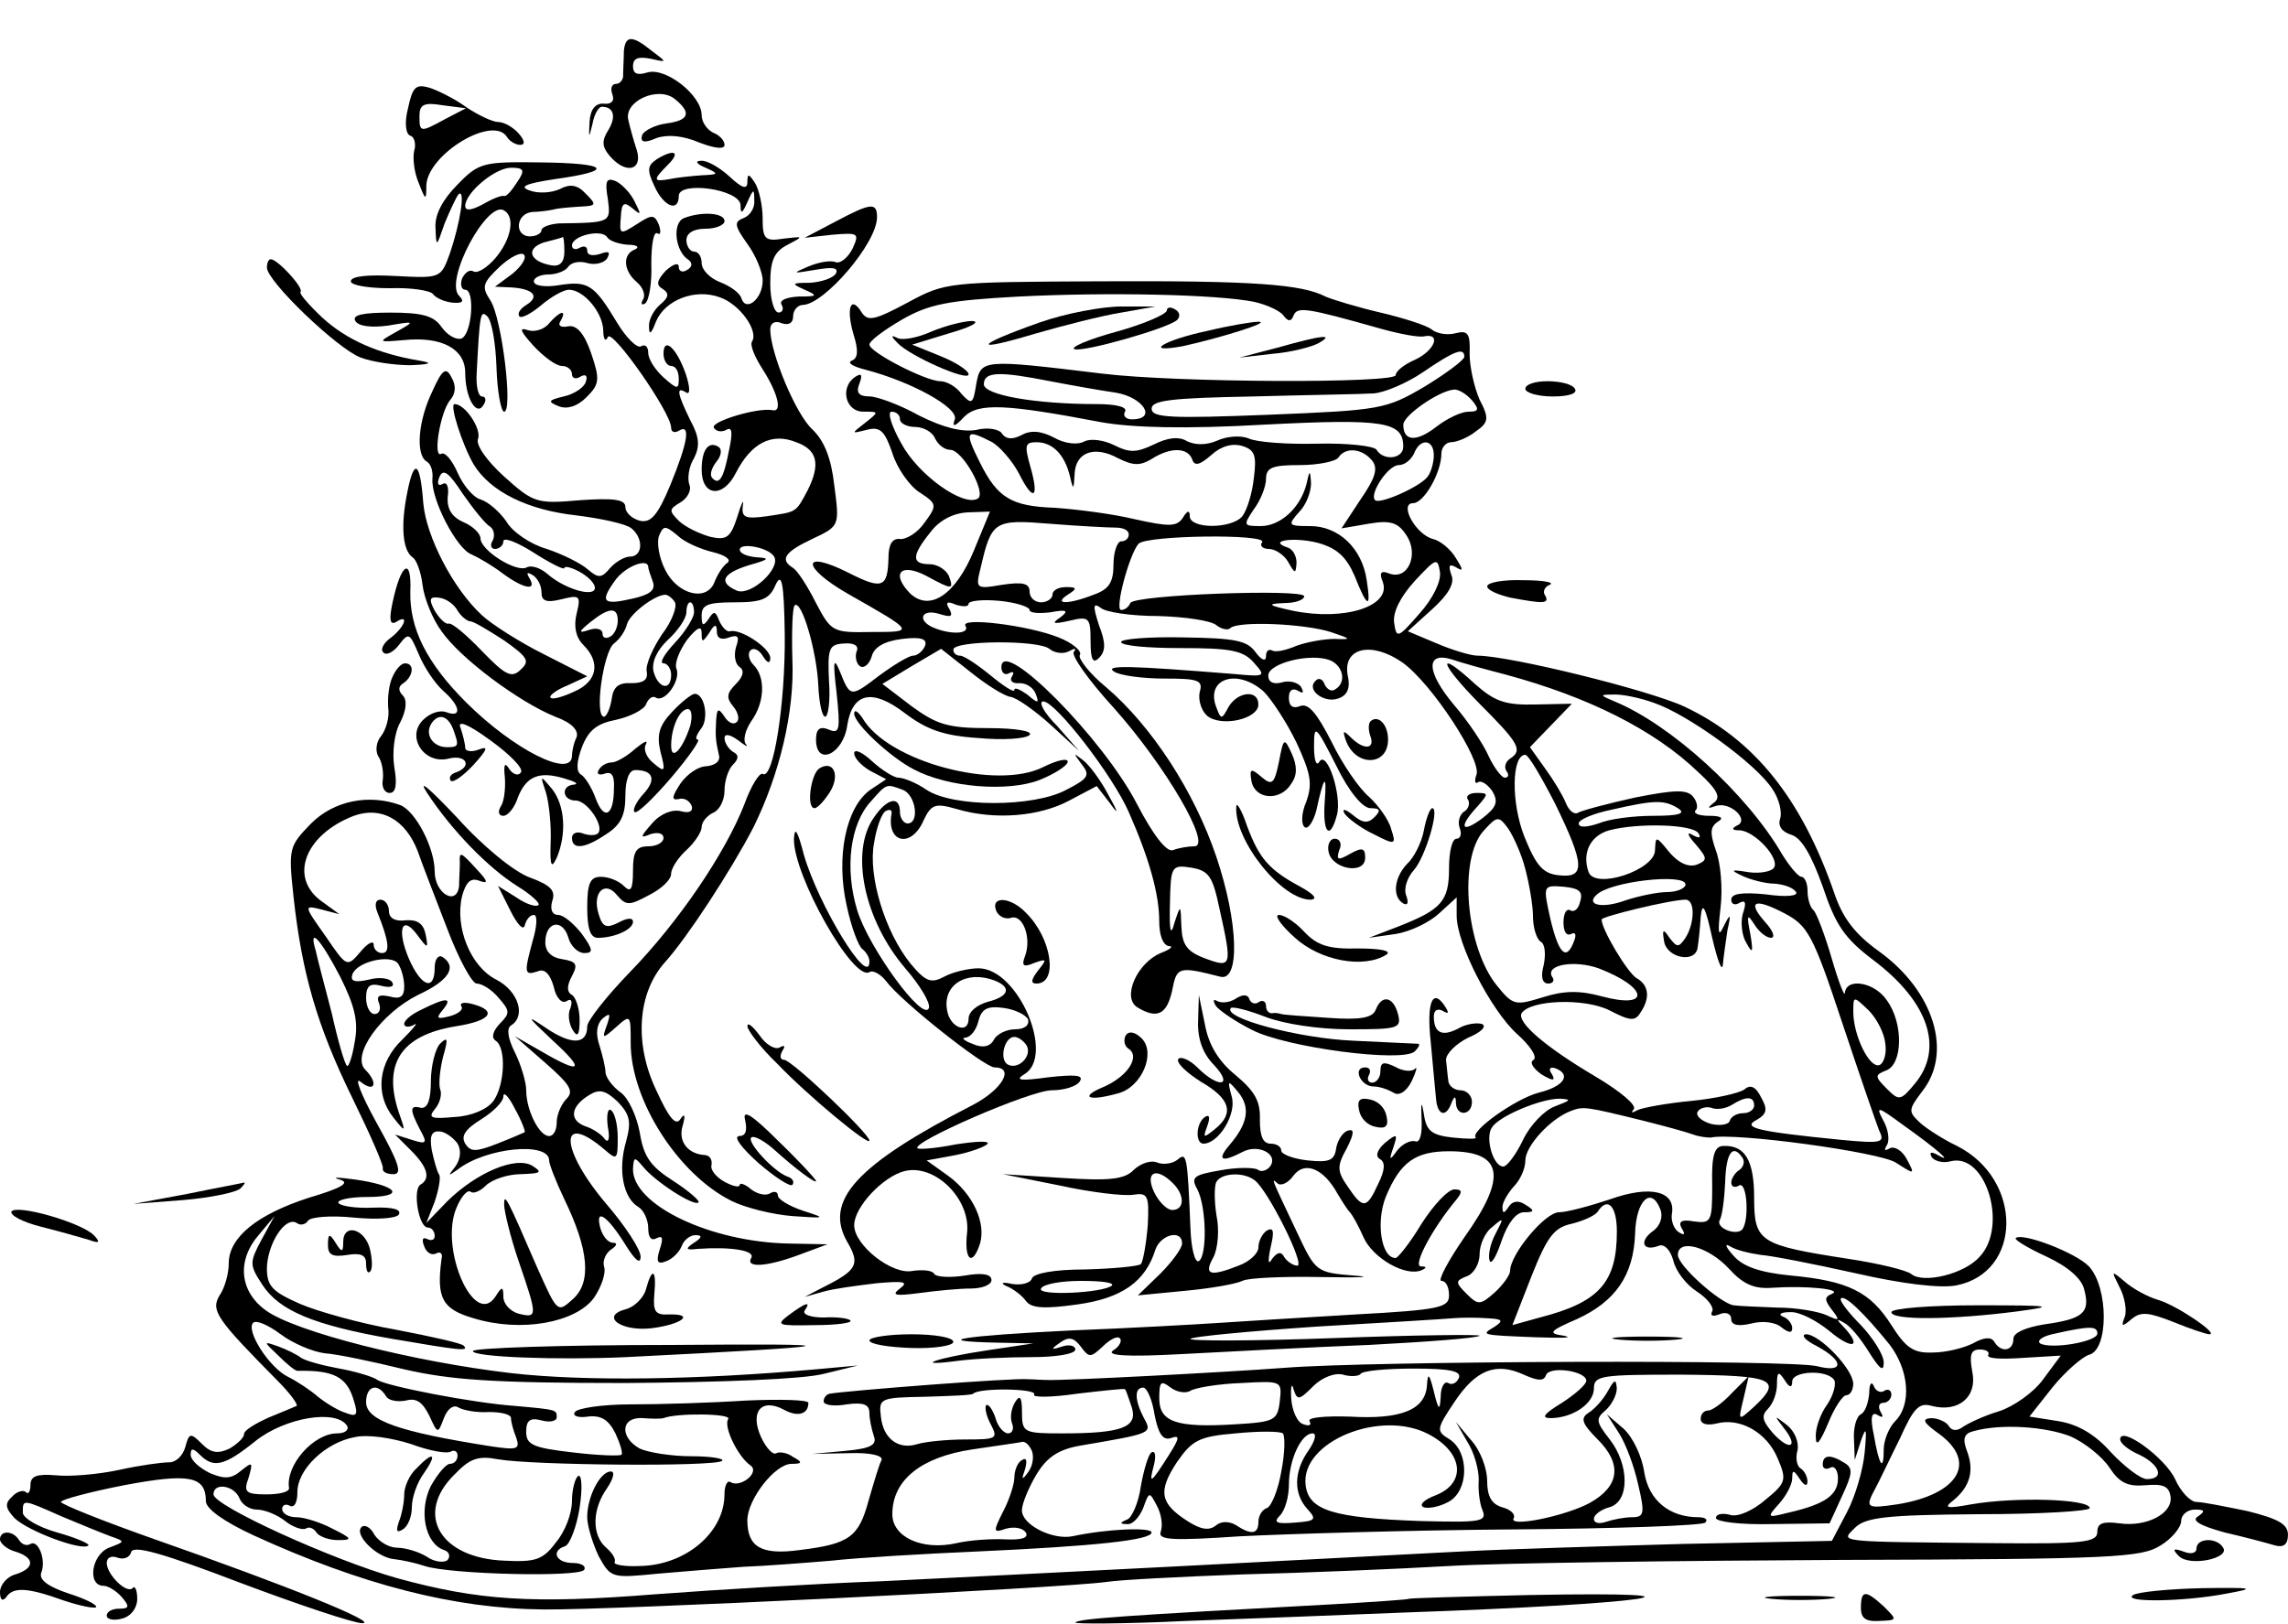  <svg version="1.0" xmlns="http://www.w3.org/2000/svg"  width="300pt" height="213pt" viewBox="0 0 300 213"  preserveAspectRatio="xMidYMid meet">  <g transform="translate(0,213) scale(0.1,-0.1)" fill="currentColor" stroke="none"> <path d="M818 2063 c0 -10 -1 -24 -1 -30 1 -7 -4 -13 -9 -13 -6 0 -8 -6 -5 -14 3 -8 -1 -13 -11 -12 -11 1 -18 -7 -19 -24 -1 -22 -1 -22 4 -2 2 12 8 22 12 22 16 0 19 -13 9 -30 -9 -14 -9 -22 1 -34 21 -25 44 -20 36 7 -4 12 -9 30 -11 39 -7 25 39 46 61 28 22 -18 19 -28 -12 -32 -14 -2 -28 -9 -31 -15 -3 -10 3 -11 19 -4 15 5 35 3 56 -6 21 -8 33 -9 33 -3 0 6 -7 13 -15 16 -8 4 -15 14 -15 23 0 26 -47 63 -71 56 -13 -4 -19 -2 -19 8 0 11 7 13 23 10 22 -5 22 -5 2 10 -26 21 -35 21 -37 0z"/> <path d="M535 1988 c-5 -19 -3 -34 3 -36 5 -1 8 -11 5 -20 -2 -10 0 -28 6 -42 9 -23 10 -24 10 -3 2 41 88 93 106 63 3 -5 11 -10 17 -10 7 0 6 6 -2 15 -7 8 -19 15 -27 15 -7 0 -26 9 -41 19 -15 11 -37 22 -49 26 -18 5 -22 1 -28 -27z m49 -14 c-33 -18 -34 -18 -34 4 0 15 6 18 30 14 l31 -4 -27 -14z"/> <path d="M861 1921 c-12 -8 -13 -14 -3 -35 12 -27 32 -35 32 -13 0 20 80 9 81 -12 0 -12 2 -12 9 4 8 18 9 18 9 2 1 -10 -6 -20 -14 -23 -13 -5 -12 -10 5 -34 11 -15 20 -37 20 -48 0 -24 -22 -42 -28 -23 -2 7 -15 16 -28 21 -13 5 -24 16 -24 25 0 8 -4 15 -10 15 -5 0 -10 7 -10 15 0 9 9 15 25 15 14 0 25 5 25 10 0 11 -30 13 -53 4 -16 -6 -12 -44 6 -55 5 -4 5 -9 -2 -13 -6 -4 -11 -2 -11 4 0 6 -7 4 -17 -5 -12 -13 -13 -19 -4 -24 9 -6 8 -11 -4 -21 -8 -7 -15 -20 -14 -29 0 -11 3 -9 9 7 12 29 52 44 84 32 26 -9 51 -44 42 -58 -3 -5 4 -21 15 -38 19 -30 25 -55 12 -52 -19 4 -82 -15 -77 -23 3 -5 10 -6 16 -3 8 5 9 -3 4 -26 -7 -37 -13 -47 -22 -37 -4 4 -1 13 5 21 7 8 8 17 3 20 -13 8 -22 -4 -22 -30 0 -35 28 -38 45 -4 20 39 47 53 79 40 28 -10 32 -29 15 -63 -16 -30 -14 -28 -53 -34 -29 -4 -34 -2 -32 14 2 10 -2 3 -7 -14 -9 -28 -14 -32 -36 -27 -14 4 -33 13 -41 21 -13 13 -13 15 2 24 9 5 15 16 12 23 -3 8 -1 24 6 35 8 16 7 28 -5 50 -17 35 -19 45 -5 36 5 -3 5 7 -1 25 -12 34 -29 49 -29 26 0 -9 5 -16 10 -16 6 0 10 -7 10 -17 0 -14 -2 -14 -20 2 -11 10 -20 24 -20 32 0 8 -4 12 -9 9 -5 -4 -20 11 -32 31 -30 50 -38 55 -76 49 -18 -3 -33 -1 -33 5 0 5 9 9 19 9 11 0 23 5 26 10 4 6 15 8 25 5 10 -3 22 0 26 6 5 9 2 10 -9 6 -10 -3 -17 -2 -17 4 0 6 -4 7 -10 4 -5 -3 -10 -2 -10 3 0 13 39 22 46 11 3 -5 15 -9 27 -10 12 0 16 -3 10 -6 -17 -6 -16 -28 2 -43 8 -7 12 -17 8 -23 -3 -5 -2 -8 3 -5 5 4 9 27 8 52 0 25 3 43 8 40 4 -3 5 2 2 11 -6 14 -9 14 -29 1 -22 -14 -23 -14 -21 9 1 19 4 21 15 12 12 -10 12 -9 3 9 -6 12 -18 24 -26 27 -11 4 -13 -1 -9 -24 4 -31 4 -31 -64 -32 -13 -1 -23 -5 -23 -9 0 -4 -7 -8 -15 -8 -21 0 -19 30 3 32 9 0 22 2 27 3 6 2 21 3 35 4 22 1 23 2 8 17 -11 12 -21 13 -34 6 -11 -5 -28 -6 -39 -2 -15 5 -7 9 32 15 80 11 72 21 -18 22 -75 1 -81 0 -109 -29 -19 -19 -30 -39 -29 -56 1 -27 1 -27 12 5 7 17 15 34 18 38 10 9 2 -39 -11 -77 -12 -33 -12 -33 -71 -30 -36 2 -59 0 -59 -7 0 -5 22 -9 51 -9 28 1 54 -3 57 -8 4 -5 15 -10 26 -11 13 -1 15 2 8 9 -20 20 37 126 59 112 15 -9 9 -38 -11 -62 -11 -13 -24 -21 -29 -18 -5 3 -11 -1 -15 -9 -3 -8 -1 -15 4 -15 13 0 9 -58 -5 -64 -7 -2 -18 4 -26 15 -10 15 -26 19 -67 19 -36 0 -51 -3 -46 -11 4 -7 21 -9 43 -6 35 6 36 6 11 -8 -25 -14 -25 -14 10 -11 50 5 80 -12 80 -43 0 -33 15 -58 24 -42 4 6 3 11 -2 11 -5 0 -8 14 -7 30 4 79 5 84 14 75 6 -6 11 -36 12 -67 1 -32 6 -58 10 -58 12 0 -3 123 -18 146 -12 18 -10 23 12 44 14 13 28 20 32 16 4 -4 -3 -15 -15 -25 l-23 -17 22 -1 c29 -2 37 -12 19 -23 -8 -5 -12 -11 -9 -15 3 -3 16 4 29 15 13 11 29 20 36 20 19 0 44 -29 45 -53 0 -12 3 -16 6 -9 5 12 83 -99 83 -119 0 -6 5 -7 10 -4 16 10 12 -15 -11 -71 -17 -41 -26 -50 -40 -47 -11 3 -19 11 -19 18 0 10 -15 12 -59 9 -57 -5 -61 -4 -100 31 -23 21 -38 42 -34 50 4 13 -17 45 -31 45 -7 0 10 -53 25 -79 22 -36 71 -60 135 -67 32 -4 65 -11 72 -17 16 -13 15 -37 -2 -37 -7 0 -19 -7 -26 -15 -11 -13 -15 -14 -29 -2 -9 8 -33 20 -54 27 -21 6 -45 22 -53 36 -9 13 -24 26 -34 29 -10 3 -23 19 -30 35 -7 16 -16 27 -21 25 -12 -8 -2 54 11 70 8 9 8 20 2 30 -7 14 -12 11 -25 -18 -19 -39 -22 -83 -8 -92 6 -3 9 -13 8 -23 -2 -27 32 -92 51 -99 9 -4 28 -15 41 -25 27 -20 46 -24 35 -6 -4 7 -3 8 4 4 7 -4 12 -14 12 -23 0 -11 6 -14 26 -9 24 6 26 5 20 -19 -4 -17 -1 -31 9 -41 23 -23 18 -48 -12 -61 -15 -7 -29 -11 -31 -8 -3 2 7 10 22 16 l26 12 -57 29 c-32 16 -68 39 -81 51 -38 35 -73 103 -77 147 -4 55 -12 60 -21 14 -9 -44 -6 -76 7 -85 5 -3 11 -19 13 -36 2 -17 13 -45 25 -61 25 -36 102 -93 149 -112 22 -8 31 -18 28 -27 -4 -8 -6 -19 -6 -24 0 -31 -77 8 -139 70 -52 52 -74 97 -73 145 2 46 -12 38 -23 -13 -5 -23 -4 -31 4 -27 18 12 12 -6 -6 -20 -10 -7 -15 -16 -10 -20 4 -4 13 1 20 10 13 17 14 16 26 -12 7 -17 21 -38 32 -48 23 -20 25 -36 4 -28 -8 3 -21 -1 -30 -10 -23 -22 1 -59 33 -51 23 6 32 -10 10 -18 -7 -2 -10 -7 -7 -11 3 -3 16 6 30 21 18 20 20 25 7 20 -10 -4 -18 -2 -18 2 0 5 -3 17 -6 26 -5 11 9 6 39 -16 25 -18 44 -37 40 -42 -3 -5 -10 -3 -15 4 -6 10 -8 7 -6 -11 1 -14 -1 -31 -5 -37 -5 -8 -3 -13 3 -13 6 0 15 11 19 24 11 28 28 35 61 25 14 -4 19 -7 13 -8 -18 -1 -16 -21 2 -21 15 0 38 -34 29 -43 -3 -3 -12 -3 -20 0 -8 3 -14 0 -14 -6 0 -16 17 -14 45 5 19 12 25 25 25 50 0 22 5 34 13 34 24 0 28 -13 10 -32 -9 -10 -14 -21 -11 -23 3 -3 24 17 48 45 23 27 39 50 35 50 -4 0 -2 6 4 14 11 13 5 46 -8 46 -4 0 -18 -11 -30 -24 -17 -18 -20 -30 -15 -52 7 -26 6 -28 -9 -15 -9 7 -14 18 -10 25 3 6 -3 3 -14 -6 -11 -10 -25 -18 -31 -18 -6 0 -14 -4 -17 -10 -3 -5 0 -7 7 -5 10 4 14 -2 13 -19 0 -36 -13 -43 -24 -13 -5 14 -14 28 -19 31 -7 4 -6 17 1 36 9 23 20 31 45 36 18 4 36 13 39 20 3 8 9 12 13 9 12 -7 33 23 27 38 -3 7 4 24 14 38 13 16 19 19 19 9 0 -13 1 -13 10 0 7 12 10 12 10 1 0 -8 6 -11 16 -7 12 4 14 1 9 -13 -3 -11 -1 -22 5 -26 6 -4 5 -12 -5 -22 -12 -12 -13 -18 -4 -29 7 -8 9 -18 5 -21 -4 -4 -11 -1 -16 7 -8 12 -10 11 -11 -5 -1 -20 -1 -25 4 -47 1 -7 -6 -12 -17 -13 -10 0 -25 -10 -34 -23 -11 -17 -12 -22 -2 -20 7 2 14 -2 17 -9 2 -7 -3 -10 -14 -7 -11 3 -27 -3 -38 -16 -16 -18 -16 -20 -2 -14 10 3 17 1 17 -5 0 -6 -9 -11 -20 -11 -16 0 -20 -7 -20 -32 0 -25 -3 -29 -12 -20 -7 7 -20 12 -30 12 -14 0 -18 -8 -18 -40 0 -28 4 -40 14 -40 22 0 46 11 46 21 0 6 -8 5 -19 -1 -16 -8 -21 -6 -26 11 -9 28 8 45 24 25 12 -14 16 -14 42 0 16 8 29 20 29 28 0 7 9 21 20 31 11 10 20 24 20 30 0 7 7 15 15 19 8 3 15 16 15 29 0 13 5 28 11 34 8 8 8 13 0 17 -6 4 -11 12 -11 18 0 6 7 5 18 -3 9 -7 14 -10 10 -5 -4 5 -1 18 7 30 18 25 19 58 3 74 -6 6 -8 15 -4 19 4 4 11 1 16 -7 6 -10 10 -11 10 -3 0 13 -39 39 -53 35 -4 -1 -10 5 -14 14 -5 13 -7 13 -14 2 -7 -10 -9 -9 -9 5 0 14 9 17 43 17 36 0 46 4 54 23 8 17 11 3 12 -65 1 -90 -15 -192 -29 -183 -4 2 -15 -15 -24 -40 -25 -64 -86 -154 -150 -220 -31 -32 -56 -64 -56 -71 0 -24 -20 -25 -53 -3 -28 19 -27 17 7 -15 44 -40 39 -46 -14 -15 l-35 20 40 -35 c32 -28 38 -37 28 -47 -7 -7 -13 -21 -13 -31 0 -10 -4 -18 -10 -18 -13 0 -30 34 -30 60 0 11 -7 34 -15 50 -9 18 -11 31 -5 35 20 12 10 45 -19 60 -34 17 -55 69 -45 110 5 18 11 24 22 20 13 -5 12 -1 -3 15 -21 23 -23 24 -22 8 0 -7 -1 -21 -1 -30 -3 -27 -32 -10 -32 19 0 31 -25 79 -45 87 -41 15 -87 6 -117 -24 -29 -30 -30 -32 -23 -97 11 -100 31 -169 77 -263 23 -47 41 -88 40 -92 -1 -5 5 -8 14 -8 12 0 7 15 -22 67 -21 38 -30 62 -21 54 19 -15 23 -1 6 16 -19 19 21 74 69 98 41 19 52 37 32 50 -5 3 -10 -3 -10 -14 0 -32 -18 -25 -34 12 -16 38 -9 58 11 31 14 -19 15 -19 11 1 -3 14 -11 19 -26 18 -14 -2 -22 3 -22 12 0 8 -5 15 -11 15 -7 0 -8 -7 -4 -17 15 -37 17 -53 6 -53 -6 0 -11 5 -11 11 0 6 -8 2 -17 -9 -18 -21 -18 -21 -46 20 -29 41 -29 41 -5 35 l23 -6 -22 16 c-45 31 -24 88 41 113 36 13 68 -5 84 -47 5 -15 23 -61 38 -100 15 -40 33 -73 39 -73 7 0 20 -8 29 -19 15 -17 15 -20 1 -34 -9 -10 -11 -18 -5 -22 14 -9 12 -58 -3 -79 -8 -11 -29 -20 -51 -21 -31 -3 -35 -1 -26 10 7 8 10 20 7 27 -2 7 0 26 4 42 7 24 6 27 -4 17 -6 -6 -12 -29 -12 -49 0 -24 -4 -36 -13 -35 -15 4 -15 -2 -1 -29 10 -18 8 -19 -11 -13 l-22 7 21 -21 c22 -22 26 -37 12 -45 -10 -7 -2 -56 10 -56 5 0 9 -5 9 -11 0 -5 -4 -7 -10 -4 -6 3 -7 -1 -4 -9 3 -9 10 -13 16 -10 5 3 9 0 7 -7 -7 -52 1 -66 42 -78 62 -19 134 -6 158 27 10 15 16 33 13 41 -2 7 2 17 9 22 8 5 9 9 3 9 -7 0 -14 9 -17 20 -7 27 10 15 34 -24 12 -19 19 -25 19 -14 0 9 -20 40 -45 69 -61 72 -63 123 -2 71 16 -14 17 -13 17 16 0 17 -4 33 -9 36 -4 3 -6 -7 -4 -22 3 -15 1 -22 -4 -16 -4 6 -16 14 -26 17 -21 8 -19 26 6 41 13 8 21 6 37 -9 16 -17 18 -26 11 -52 -11 -37 -4 -74 16 -86 7 -4 13 -17 13 -28 0 -12 4 -17 11 -13 8 4 9 0 4 -15 -5 -16 -3 -20 9 -15 8 3 17 12 20 20 3 8 11 14 18 14 9 0 9 -3 -2 -10 -12 -8 -11 -10 5 -8 43 3 76 -2 70 -12 -8 -14 23 -11 65 5 l35 13 -51 1 c-103 2 -205 51 -204 98 1 16 2 16 13 3 15 -19 67 -53 73 -47 2 2 -13 15 -33 28 -30 19 -39 32 -44 63 -4 22 -15 46 -25 53 -11 8 -19 19 -20 26 0 7 -4 23 -8 36 -5 15 -4 27 4 35 10 8 11 7 6 -8 -7 -19 -6 -19 12 -3 19 17 19 16 19 -21 0 -75 62 -172 132 -207 18 -9 54 -18 80 -20 44 -3 45 -3 14 7 -18 6 -33 15 -33 20 0 5 -5 6 -10 3 -6 -4 -17 -1 -25 5 -8 7 -15 9 -15 6 0 -4 -9 -2 -20 4 -11 6 -19 16 -17 22 1 7 -2 12 -8 13 -23 1 -36 18 -30 38 4 14 3 18 -3 9 -6 -9 -15 2 -31 37 -30 62 -25 129 11 169 29 32 87 121 116 177 34 69 54 151 51 220 -1 36 0 68 3 71 9 8 29 -60 31 -105 1 -23 5 -41 9 -41 4 0 7 21 5 47 -2 43 0 48 20 49 13 1 20 -3 16 -11 -2 -7 0 -16 5 -19 5 -3 12 3 15 13 3 12 16 20 40 23 25 3 33 0 30 -9 -3 -7 -10 -13 -16 -13 -5 0 -25 -12 -44 -26 -38 -29 -38 -29 -52 6 -8 19 -9 13 -4 -29 5 -48 4 -54 -10 -48 -12 5 -17 1 -17 -13 0 -36 36 -19 41 19 7 43 33 48 75 16 29 -22 51 -30 97 -33 32 -3 62 -1 67 4 5 5 -18 9 -54 9 -54 0 -68 5 -101 29 l-38 29 38 23 39 23 38 -30 c21 -17 45 -32 53 -33 8 -1 32 -18 53 -37 l37 -34 -29 33 c-17 17 -25 32 -18 32 16 0 91 -97 112 -145 27 -61 40 -108 40 -143 0 -19 5 -32 13 -33 6 0 2 -4 -11 -9 -31 -13 -51 -58 -31 -71 26 -16 39 -10 46 22 6 31 8 32 63 18 26 -7 24 71 -5 157 -29 86 -85 172 -145 223 -22 18 -37 38 -34 42 3 5 -10 16 -28 23 -40 16 -130 27 -122 15 6 -10 -17 -12 -40 -3 -24 9 -19 26 5 19 16 -5 19 -4 14 6 -6 9 -3 11 8 6 10 -3 17 -3 17 1 0 4 18 6 40 4 22 -2 40 -8 40 -12 0 -4 12 -5 28 -3 21 4 24 2 12 -7 -12 -8 -9 -9 13 -4 25 6 27 4 27 -27 0 -24 3 -30 11 -22 9 9 9 20 0 43 -8 25 -8 30 2 23 6 -6 41 -11 76 -11 35 -1 69 -6 76 -12 6 -5 15 -7 18 -4 10 10 98 6 132 -5 27 -9 28 -10 5 -9 -14 0 -36 -4 -50 -9 -14 -6 -28 -9 -32 -6 -5 2 -8 -1 -8 -8 0 -7 -6 -5 -14 6 -11 15 -27 18 -94 19 -45 1 -82 -2 -82 -6 0 -5 35 -8 78 -8 65 0 82 -3 96 -19 16 -18 16 -19 -26 -15 -137 11 -171 12 -157 3 8 -5 37 -9 66 -9 44 0 51 -2 46 -18 -2 -10 2 -24 10 -31 19 -15 67 -4 67 15 0 20 -27 17 -39 -3 -9 -17 -10 -17 -16 -1 -15 38 27 52 62 21 10 -10 30 -40 43 -67 19 -41 21 -54 13 -77 -7 -16 -7 -31 -2 -34 4 -3 11 7 15 22 10 46 14 50 11 11 -3 -41 7 -51 16 -17 7 25 -13 86 -23 70 -4 -7 -7 2 -7 20 0 30 2 28 29 -25 17 -35 35 -56 45 -56 13 0 14 -3 5 -12 -8 -8 -15 -8 -28 3 -10 8 -15 9 -11 2 4 -6 21 -19 38 -27 29 -15 30 -14 23 7 -3 12 -17 31 -29 42 -13 11 -35 43 -49 72 -19 37 -30 51 -41 47 -10 -4 -15 0 -15 11 0 10 5 13 12 9 7 -4 8 -3 4 5 -4 6 -16 9 -25 6 -11 -3 -18 0 -18 9 0 16 55 30 81 20 17 -7 22 -29 7 -38 -5 -4 -11 0 -14 6 -2 7 -8 10 -12 5 -13 -12 12 -30 30 -23 12 4 16 14 12 31 -6 36 32 44 72 16 38 -27 104 -128 97 -147 -3 -8 -2 -13 2 -10 4 3 13 -3 19 -12 8 -14 5 -21 -13 -35 -28 -21 -32 -12 -7 15 15 17 15 18 -1 18 -9 0 -15 -4 -11 -9 3 -5 0 -13 -6 -16 -5 -4 -8 -13 -5 -21 3 -8 1 -14 -4 -14 -6 0 -10 -17 -10 -39 0 -43 -10 -54 -66 -76 l-39 -15 35 5 c19 3 44 15 57 27 l23 21 0 -24 c0 -37 45 -124 79 -155 17 -15 27 -30 22 -34 -6 -3 -1 -11 10 -19 15 -9 19 -9 14 0 -5 7 -3 10 4 8 22 -8 12 -24 -21 -32 -31 -8 -91 -51 -83 -59 2 -2 -11 -2 -30 0 -28 3 -35 9 -38 31 -3 18 -4 16 -3 -7 1 -19 -2 -31 -8 -29 -6 2 -17 -3 -24 -12 -10 -14 -11 -13 -5 4 6 18 5 19 -11 6 -10 -9 -13 -17 -7 -21 8 -4 7 -15 -2 -33 -15 -33 -20 -33 -40 -3 -14 20 -14 27 -1 50 10 20 10 26 1 23 -6 -2 -13 -12 -15 -23 -2 -16 -9 -19 -37 -16 -19 2 -35 8 -35 13 0 5 -6 9 -14 9 -10 0 -14 10 -14 31 1 25 -7 38 -32 59 -22 18 -35 39 -40 66 l-8 39 -1 -34 c-1 -23 6 -43 21 -58 26 -28 6 -31 -22 -3 -10 10 -22 15 -25 11 -3 -5 11 -18 30 -30 38 -22 44 -41 18 -62 -15 -12 -16 -12 -10 4 4 11 3 16 -3 12 -12 -8 -13 -35 -2 -35 20 0 44 39 37 62 -6 22 -5 22 9 5 16 -20 12 -41 -12 -69 -17 -20 -10 -23 17 -9 20 11 47 -2 37 -18 -4 -6 -12 -9 -17 -5 -5 3 -28 3 -49 -1 -35 -6 -39 -9 -30 -25 12 -23 13 -87 2 -94 -5 -3 -10 16 -11 42 -4 98 -5 101 -17 91 -6 -5 -18 -7 -26 -4 -9 4 -22 -1 -31 -9 -12 -13 -32 -15 -94 -11 l-78 5 75 -15 c41 -9 84 -14 96 -12 19 3 21 -1 19 -40 -2 -24 -6 -47 -9 -51 -4 -3 -37 -6 -73 -7 -40 0 -68 -5 -70 -12 -2 -6 -14 -9 -26 -7 -13 3 -16 1 -7 -3 8 -3 20 -12 25 -19 7 -10 24 -11 67 -5 59 8 90 30 103 72 7 20 35 27 35 8 0 -6 -13 -24 -29 -40 l-29 -28 62 6 c33 3 67 9 75 13 7 4 54 6 105 5 50 -1 69 0 41 2 -49 4 -50 5 -74 56 -34 72 -35 73 -26 65 4 -4 14 0 21 10 15 20 40 9 58 -24 6 -10 13 -21 16 -24 3 -3 11 -17 18 -33 12 -27 55 -52 76 -43 7 3 7 5 -1 5 -11 1 16 51 47 88 8 10 7 13 -3 13 -8 0 -27 -20 -43 -45 -15 -25 -31 -45 -34 -45 -19 0 -26 47 -13 80 19 46 39 60 83 60 71 0 77 -33 20 -113 -22 -32 -35 -57 -30 -57 6 0 10 -8 10 -19 0 -16 -12 -19 -122 -25 -68 -4 -148 -9 -178 -11 -30 -2 -118 -7 -195 -10 -143 -7 -188 -14 -99 -16 l49 -1 -60 -9 c-67 -10 -101 -22 -40 -14 22 3 66 5 98 5 31 0 57 4 57 10 0 5 -8 7 -17 4 -15 -5 -16 -4 -3 5 11 8 18 7 27 -5 11 -15 13 -15 29 0 9 9 19 14 22 11 4 -3 0 -11 -8 -16 -11 -7 17 -9 90 -5 58 3 168 9 245 12 77 4 142 9 145 12 3 2 -83 1 -190 -3 -107 -4 -192 -4 -189 -1 3 3 77 10 165 16 87 5 168 10 179 11 11 1 31 1 45 0 20 -1 22 -3 10 -11 -18 -11 -21 -11 55 -14 33 -1 49 -1 36 2 -22 3 -20 6 17 22 50 23 74 57 76 112 1 43 21 63 33 32 4 -10 0 -22 -10 -29 -18 -13 -13 -27 8 -19 7 3 15 -5 19 -19 3 -14 17 -32 31 -41 14 -9 23 -21 20 -26 -3 -6 1 -7 9 -4 9 4 16 1 16 -6 0 -8 9 -10 26 -6 15 4 32 2 40 -5 9 -7 14 -8 14 -1 0 6 -6 13 -12 15 -7 3 -3 6 9 6 12 1 35 -11 52 -25 30 -25 43 -21 19 5 -11 11 -10 12 0 6 8 -4 22 -21 33 -39 14 -22 19 -26 19 -13 0 10 -14 32 -30 49 -17 17 -29 33 -26 35 5 5 31 -20 64 -61 25 -33 29 -78 7 -100 -8 -8 -15 -25 -15 -37 0 -30 -6 -22 -13 19 -5 23 -3 31 5 26 7 -4 8 -3 4 4 -4 7 -2 12 3 12 6 0 11 5 11 11 0 5 -4 8 -9 5 -5 -4 -12 0 -14 6 -3 7 -6 3 -6 -9 -1 -12 -5 -25 -11 -28 -6 -3 -10 -18 -9 -33 l1 -27 8 25 c7 20 8 17 5 -15 -2 -22 -12 -57 -23 -78 l-20 -38 -194 -4 c-106 -3 -238 -7 -293 -10 -187 -10 -535 -28 -760 -39 -82 -3 -215 -11 -295 -17 -163 -13 -233 -8 -339 21 -85 24 -241 95 -241 110 0 16 27 12 34 -5 3 -8 13 -15 23 -15 10 0 27 -7 37 -15 10 -8 22 -12 27 -10 4 3 10 1 14 -5 3 -5 16 -10 28 -10 20 0 19 2 -7 15 -15 8 -37 15 -47 15 -11 0 -19 5 -19 11 0 5 5 7 10 4 6 -3 10 4 10 18 0 30 37 65 75 72 17 4 49 -1 74 -9 24 -9 47 -13 52 -10 5 3 9 0 9 -5 0 -6 -4 -11 -10 -11 -5 0 -16 -13 -25 -29 -16 -32 -8 -75 17 -84 7 -2 9 -8 5 -13 -4 -4 -17 -3 -27 4 -11 7 -29 12 -39 12 -11 0 -24 8 -30 17 -5 10 -13 14 -17 10 -10 -10 20 -40 43 -42 10 -1 28 -5 40 -9 33 -11 203 -15 209 -5 3 5 -4 9 -15 9 -22 0 -29 16 -10 22 6 2 15 25 19 50 4 26 3 45 -2 42 -4 -3 -8 -18 -8 -33 0 -16 -9 -40 -21 -54 -17 -23 -27 -26 -67 -24 -85 3 -119 61 -66 113 20 21 31 25 57 20 45 -8 286 -10 294 -2 3 3 -15 6 -41 6 -26 0 -56 5 -67 10 -27 15 -25 42 4 40 12 -1 24 -1 27 0 18 7 89 6 85 -1 -7 -10 13 -50 29 -61 13 -9 -13 -30 -26 -22 -4 3 -8 -4 -8 -16 0 -50 -51 -93 -111 -94 -21 -1 -35 2 -33 5 2 4 -3 12 -11 19 -19 16 -19 50 1 78 8 12 11 22 5 22 -14 0 -31 -33 -31 -60 0 -11 7 -34 15 -51 16 -29 17 -29 78 -23 34 3 85 7 112 9 28 1 79 5 115 8 36 4 121 9 190 12 155 7 230 15 230 25 0 7 -57 5 -104 -5 -26 -5 -66 15 -66 34 0 9 9 30 19 47 14 23 29 33 58 38 94 16 94 16 83 36 -12 23 -13 40 -1 40 5 0 12 -16 15 -36 5 -25 11 -34 22 -30 11 4 11 0 -3 -22 -24 -38 -27 -40 -20 -14 3 12 2 20 -3 17 -4 -2 -10 -22 -14 -44 -3 -22 -12 -42 -18 -44 -10 -4 -10 -6 0 -6 7 -1 16 9 21 21 8 22 8 22 18 3 6 -11 8 -26 5 -34 -4 -11 15 -12 104 -6 60 3 220 8 356 9 136 1 251 5 254 9 4 4 0 7 -9 7 -38 0 -65 22 -71 59 -3 21 -15 46 -27 57 l-22 19 16 -25 c9 -14 20 -44 25 -67 9 -38 8 -43 -8 -43 -10 0 -25 -3 -34 -6 -9 -3 -16 -2 -16 4 0 5 9 12 20 15 27 7 27 56 0 90 -17 22 -18 26 -5 37 8 7 15 20 15 29 -1 13 -3 12 -12 -4 -6 -11 -18 -24 -25 -28 -11 -7 -9 -14 12 -35 32 -32 29 -61 -10 -83 -33 -18 -109 -33 -100 -20 2 5 -4 11 -15 14 -14 4 -20 14 -20 35 0 16 -9 40 -21 53 l-20 24 15 -26 c9 -14 15 -36 15 -50 -1 -13 1 -31 5 -40 6 -15 -3 -16 -81 -14 -115 4 -147 14 -151 47 -7 57 98 100 161 67 46 -24 50 -64 10 -80 -16 -6 -23 -13 -16 -16 7 -2 21 1 32 7 27 14 28 65 2 82 -18 11 -18 13 6 49 28 42 54 53 91 36 18 -8 26 -9 29 -1 4 13 53 6 53 -7 0 -5 -15 -18 -32 -29 -23 -14 -28 -20 -15 -20 29 0 57 19 57 39 0 17 10 18 115 18 121 -1 134 -6 94 -43 -20 -18 -20 -18 -13 11 l7 30 -22 -22 c-12 -13 -26 -23 -31 -23 -6 0 -10 -5 -10 -11 0 -7 9 -9 21 -6 31 8 66 -12 80 -46 12 -28 11 -32 -16 -54 -16 -14 -36 -23 -46 -20 -11 3 -19 1 -19 -4 0 -5 33 -9 74 -8 l75 1 16 35 c14 30 15 37 4 44 -19 12 -29 11 -29 -2 0 -5 4 -7 10 -4 5 3 10 -3 10 -14 0 -22 -17 -34 -65 -45 -28 -7 -29 -7 -12 12 9 10 17 25 17 33 0 12 2 11 10 -1 6 -9 10 -10 10 -3 0 6 -4 14 -9 17 -5 3 -7 14 -4 24 2 11 -4 25 -14 33 -17 13 -17 13 -4 -4 20 -25 8 -31 -14 -7 -14 16 -16 23 -7 32 7 7 12 21 12 32 0 17 2 18 10 6 6 -10 10 -11 10 -2 0 14 46 16 55 2 3 -5 -1 -20 -9 -32 -9 -12 -16 -32 -15 -43 0 -13 5 -8 16 18 8 20 19 37 24 37 5 0 9 7 9 15 0 19 -44 65 -62 65 -7 -1 -1 -8 15 -16 35 -19 35 -35 0 -26 -34 9 -585 7 -698 -2 -80 -6 -289 -17 -312 -16 -7 0 -19 1 -25 1 -19 2 -237 -15 -260 -19 -5 -1 -8 -6 -8 -10 0 -5 14 -7 30 -4 22 3 30 0 30 -11 0 -8 3 -22 6 -31 4 -11 -4 -16 -38 -19 l-43 -4 48 1 c28 1 45 -3 43 -9 -3 -5 -10 -29 -17 -53 -13 -48 -25 -57 -90 -65 -51 -7 -69 4 -69 39 0 27 36 74 58 74 14 0 15 2 2 9 -8 6 -18 7 -22 5 -4 -3 -13 6 -20 21 -15 33 0 52 30 36 18 -10 32 -6 32 9 0 4 -37 5 -82 3 -46 -3 -113 -5 -151 -5 -37 0 -70 -5 -73 -10 -4 -5 4 -8 17 -6 17 2 27 -4 36 -22 6 -13 10 -26 8 -28 -2 -2 -31 -1 -64 3 -52 6 -61 10 -61 27 0 15 5 19 20 15 11 -3 20 -1 20 4 0 10 1 10 -55 15 -56 4 -168 26 -180 34 -5 4 -28 11 -50 15 -22 4 -44 10 -50 14 -5 4 -19 11 -30 15 -20 7 -20 7 0 -12 11 -11 22 -20 25 -20 48 1 65 -8 74 -39 6 -19 4 -22 -11 -16 -10 3 -26 13 -36 21 -9 8 -27 20 -39 26 -25 12 -56 61 -46 71 4 4 20 -3 36 -15 16 -12 42 -23 58 -25 16 -1 63 -11 104 -21 61 -14 116 -18 290 -18 127 1 233 5 260 12 l45 11 -55 -5 c-156 -14 -304 -16 -400 -5 -128 15 -282 54 -321 82 -35 25 -39 66 -9 100 l20 24 -17 -31 c-16 -30 -16 -33 1 -59 22 -34 67 -53 170 -71 88 -15 102 -17 94 -9 -2 3 -42 12 -89 21 -46 8 -103 24 -126 34 -36 16 -43 23 -43 47 1 32 24 68 39 59 5 -4 12 -2 15 3 4 5 30 7 60 4 31 -3 56 -1 59 4 4 7 -9 10 -34 9 -22 -1 -42 2 -45 6 -3 4 14 8 37 8 52 0 41 15 -16 23 -22 3 -31 3 -20 0 15 -4 4 -11 -40 -24 -68 -22 -105 -52 -105 -86 0 -13 -5 -32 -12 -42 -12 -20 -4 -31 76 -112 16 -16 27 -31 25 -33 -2 -1 -19 -8 -36 -15 -18 -8 -33 -17 -33 -22 0 -5 -9 -13 -19 -19 -15 -7 -24 -6 -36 6 -15 15 -17 15 -22 -4 -3 -11 -12 -20 -21 -20 -10 0 -39 -4 -66 -10 -28 -6 -65 -9 -83 -7 -25 2 -33 -1 -33 -13 0 -8 -3 -13 -6 -9 -3 3 -12 1 -18 -6 -10 -9 -9 -15 3 -28 17 -17 89 -44 97 -36 2 2 -16 10 -41 17 -25 7 -45 19 -45 26 0 18 -1 18 51 -5 24 -10 53 -22 64 -26 20 -7 19 -7 -2 -15 -23 -9 -29 -50 -7 -50 6 0 17 -7 24 -15 10 -12 10 -15 -4 -15 -9 0 -16 -4 -16 -9 0 -5 9 -7 20 -4 12 3 20 14 20 26 0 11 -3 18 -6 14 -8 -8 -34 18 -34 33 0 7 6 10 14 7 8 -3 16 0 18 7 2 10 41 -1 143 -40 77 -29 149 -53 160 -53 23 0 -95 48 -272 110 -68 24 -123 46 -123 49 0 3 37 13 83 22 85 16 107 12 107 -21 0 -10 24 -27 63 -45 140 -64 262 -96 380 -97 88 -1 679 28 737 36 19 3 100 7 180 10 80 2 201 7 270 11 68 4 300 7 515 8 356 1 393 3 418 19 15 9 27 24 27 32 0 8 8 15 18 15 13 0 14 -2 4 -9 -9 -5 2 -12 35 -21 26 -6 56 -14 66 -17 11 -3 17 1 17 14 0 14 -13 21 -53 31 -29 6 -59 12 -67 12 -8 0 -21 14 -28 30 -13 28 -72 71 -72 52 0 -5 11 -14 25 -20 27 -13 34 -32 10 -32 -8 0 -29 16 -47 35 -21 24 -44 37 -69 41 l-38 6 30 38 c17 21 39 40 48 43 26 6 26 88 0 116 -17 18 -88 45 -96 37 -2 -2 16 -13 40 -24 28 -13 47 -29 50 -44 8 -30 -2 -38 -52 -45 -25 -4 -41 -11 -41 -19 0 -16 -16 -19 -25 -4 -4 7 -14 6 -28 -2 -12 -6 -35 -12 -53 -12 -25 -1 -35 6 -54 36 -28 44 -57 58 -132 65 -41 4 -63 12 -75 26 -11 12 -12 17 -4 12 8 -5 26 -9 40 -11 14 -1 70 -12 124 -24 61 -14 111 -20 132 -16 87 17 88 139 1 183 -17 8 -39 22 -48 30 -16 15 -16 17 2 41 41 51 16 132 -56 184 -32 23 -48 44 -59 77 -43 124 -105 201 -196 244 -47 22 -230 67 -272 67 -8 0 -32 7 -53 16 l-38 16 32 29 c21 19 30 34 25 45 -4 12 -3 15 6 10 10 -6 10 -4 0 12 -7 12 -21 23 -30 25 -23 6 -45 47 -26 47 14 0 37 40 37 65 0 8 6 15 13 15 7 0 22 6 32 14 17 12 18 17 5 42 -7 16 -13 43 -13 60 1 26 -2 31 -18 27 -10 -3 -25 -1 -32 5 -6 5 -37 15 -67 22 -30 7 -63 17 -72 21 -31 16 -93 21 -295 20 -201 -1 -203 -1 -253 -28 -43 -23 -52 -25 -60 -13 -14 23 -21 7 -11 -28 7 -22 6 -32 -2 -35 -7 -3 2 -8 18 -12 61 -16 122 -50 117 -65 -4 -11 0 -10 12 3 19 19 55 17 181 -7 41 -7 108 -9 213 -3 157 8 182 4 182 -29 0 -16 -26 -19 -35 -4 -3 5 -38 9 -78 8 -40 -1 -80 2 -90 7 -10 4 -28 3 -41 -3 -14 -6 -28 -6 -39 -1 -11 7 -26 5 -44 -4 -23 -11 -32 -11 -52 -1 -14 7 -31 9 -39 5 -9 -5 -26 -3 -40 5 -17 9 -31 10 -43 3 -12 -6 -20 -5 -25 2 -3 6 -19 9 -34 5 -19 -3 -43 3 -75 19 -25 14 -55 25 -65 25 -14 0 -18 5 -13 17 4 11 3 14 -5 9 -21 -13 -14 -46 10 -46 21 0 21 0 2 -15 -18 -14 -18 -14 2 -9 18 5 24 -1 34 -30 6 -20 23 -44 36 -52 23 -15 23 -17 6 -40 -9 -13 -24 -22 -32 -21 -10 1 -15 -7 -15 -25 -1 -39 -8 -42 -53 -19 -62 31 -61 7 0 -28 88 -50 88 -50 31 -50 -51 -1 -53 0 -73 38 -11 22 -24 42 -30 46 -18 11 -11 21 25 38 36 17 36 17 29 70 -4 36 -13 58 -28 73 -22 19 -56 101 -56 132 0 8 6 12 15 8 9 -3 15 0 15 9 0 8 6 15 13 15 28 1 97 81 97 115 0 20 -8 19 -55 -6 l-40 -21 36 4 c35 3 36 2 27 -18 -6 -12 -16 -20 -22 -18 -7 3 -23 0 -37 -6 -21 -9 -20 -9 10 -4 23 4 31 3 27 -5 -4 -6 -19 -11 -34 -12 -24 0 -25 -1 -7 -9 18 -8 17 -9 -8 -9 -16 -1 -26 -5 -22 -11 3 -5 1 -10 -4 -10 -6 0 -11 17 -11 38 0 30 5 42 23 51 21 11 21 11 -5 8 -25 -4 -28 -1 -28 27 0 17 -5 38 -10 46 -8 12 -10 13 -10 1 0 -10 -7 -8 -23 7 -13 12 -30 22 -38 21 -8 0 -6 -4 6 -9 18 -8 18 -9 -5 -10 -14 -1 -33 -3 -42 -5 -22 -4 -22 -1 -2 19 17 17 8 21 -15 7z m-183 -30 c-7 -11 -14 -19 -17 -18 -4 1 -16 -4 -28 -11 -15 -8 -23 -9 -23 -2 0 17 39 50 60 50 17 0 19 -3 8 -19z m62 -91 c0 -14 -6 -20 -17 -18 -29 5 -34 22 -10 30 12 3 23 6 25 7 1 1 2 -8 2 -19z m905 -66 c17 -4 34 -12 38 -18 6 -8 10 -8 13 0 5 12 15 11 114 -17 25 -7 51 -12 58 -10 22 4 13 -19 -13 -31 -14 -6 -25 -15 -25 -20 0 -11 -288 -10 -385 2 -157 19 -159 19 -165 -14 -4 -26 -6 -27 -19 -13 -7 10 -20 17 -28 17 -19 0 -93 38 -93 48 0 5 19 19 43 33 35 20 60 25 152 30 117 6 261 3 310 -7z m275 -72 c0 -4 -24 -22 -52 -39 -51 -30 -58 -31 -205 -37 -128 -5 -153 -4 -153 8 0 11 26 14 133 16 72 2 144 3 158 4 14 1 43 13 65 28 41 28 54 33 54 20z m-543 -32 c26 -5 65 -12 86 -15 36 -6 55 -35 21 -35 -8 0 -12 5 -9 10 4 6 -11 10 -37 10 -81 0 -148 12 -148 26 0 17 21 17 87 4z m553 -25 c10 -12 9 -15 -5 -15 -9 0 -28 -9 -42 -20 -26 -20 -43 -19 -43 3 0 12 46 44 66 46 6 1 17 -6 24 -14z m-750 -25 c0 -5 9 -10 20 -10 11 0 23 -7 26 -15 4 -8 12 -15 20 -15 16 0 48 -57 36 -64 -19 -11 -78 31 -100 72 -13 23 -19 42 -13 42 6 0 11 -4 11 -10z m121 -30 c10 -6 26 -24 35 -41 19 -38 27 -33 15 9 -8 28 -7 32 8 32 21 0 37 -16 44 -45 4 -18 5 -18 6 3 1 29 26 38 57 21 20 -10 29 -10 44 -1 25 16 47 15 53 0 3 -10 10 -8 25 5 13 12 28 16 41 12 16 -5 19 -12 15 -42 -2 -20 -9 -42 -15 -50 -14 -17 -69 -17 -69 0 0 8 -3 8 -9 -2 -8 -12 -18 -12 -63 -2 -29 7 -76 13 -105 15 -57 2 -75 13 -98 59 -21 42 -19 45 16 27z m579 -17 c0 -10 -4 -23 -8 -28 -9 -13 -63 -37 -69 -31 -8 8 17 46 31 46 8 0 16 7 20 15 8 21 26 19 26 -2z m-81 -7 c8 -10 5 -22 -15 -51 l-25 -38 35 6 c29 5 39 2 50 -15 17 -25 2 -60 -23 -50 -10 4 -13 1 -8 -11 12 -32 -50 -52 -118 -38 -32 7 -35 9 -12 10 15 0 27 4 27 9 0 10 -224 2 -228 -9 -2 -5 -7 -9 -12 -9 -9 0 11 74 23 87 12 11 168 13 162 2 -4 -5 1 -9 9 -9 8 0 20 -8 25 -17 9 -16 10 -16 11 -1 0 9 -5 18 -12 20 -27 9 9 14 40 6 25 -7 37 -18 48 -43 17 -43 22 -44 16 -6 -6 42 -37 71 -74 71 -29 0 -30 1 -15 18 10 10 16 27 16 38 -1 18 -2 18 -6 -1 -8 -31 -34 -55 -60 -55 -23 0 -23 1 -9 22 9 12 16 30 16 40 0 15 9 18 44 18 25 0 48 5 51 10 9 14 31 12 44 -4z m-1156 -87 c5 -4 6 -12 3 -18 -4 -6 -2 -11 3 -11 6 0 11 5 11 10 0 6 18 -1 40 -15 22 -14 40 -23 40 -20 0 3 9 1 20 -5 11 -6 20 -15 20 -21 0 -13 -39 -2 -62 18 -9 8 -21 12 -27 9 -13 -8 -61 22 -61 38 0 6 -10 16 -22 21 -16 7 -22 18 -21 33 2 13 -1 21 -7 17 -6 -3 -7 1 -4 9 5 12 12 7 31 -22 14 -20 30 -40 36 -43z m634 -31 c-24 -58 -58 -81 -84 -56 -25 26 -12 40 21 23 35 -19 37 -19 30 0 -4 8 -15 15 -25 15 -24 0 -24 11 1 42 12 16 30 25 49 26 l29 1 -21 -51z m186 30 c9 0 17 -3 17 -9 0 -5 -4 -9 -10 -9 -5 0 -10 -14 -10 -30 0 -24 -6 -33 -26 -40 -33 -13 -54 -13 -34 0 13 8 12 10 -2 10 -10 0 -18 -4 -18 -10 0 -5 -7 -10 -15 -10 -8 0 -15 6 -15 14 0 11 -9 13 -36 9 -35 -6 -35 -5 -28 23 14 61 18 63 91 57 38 -3 76 -5 86 -5z m-529 -32 c17 -4 25 -10 20 -14 -6 -4 -13 -15 -17 -25 -10 -27 -49 -17 -65 16 -8 16 -11 35 -8 44 6 14 8 14 24 1 9 -9 30 -18 46 -22z m81 -6 c9 -15 -29 -51 -48 -45 -26 11 -20 23 16 34 25 7 27 9 10 10 -13 1 -23 5 -23 10 0 10 38 3 45 -9z m846 -75 c-28 -32 -30 -33 -33 -12 -2 14 8 34 27 55 28 30 30 31 33 12 2 -12 -9 -35 -27 -55z m-1011 61 c0 -2 3 -11 6 -19 4 -11 -4 -17 -26 -22 -39 -9 -44 -5 -24 23 13 19 44 31 44 18z m-250 -57 c5 -8 13 -14 17 -14 4 0 24 -12 44 -25 31 -22 34 -27 22 -38 -12 -12 -20 -8 -51 24 -20 21 -40 38 -44 36 -4 -1 -12 7 -18 17 -8 15 -7 19 6 17 9 -1 20 -9 24 -17z m285 11 c3 -6 -4 -25 -17 -42 -12 -18 -22 -40 -20 -49 2 -11 -5 -15 -20 -15 -17 1 -24 -5 -26 -21 -2 -13 -7 -23 -10 -23 -13 0 -1 85 13 96 8 6 15 17 17 25 3 13 35 38 50 39 4 0 10 -5 13 -10z m25 -13 c0 -7 -11 -25 -25 -40 -14 -15 -21 -27 -15 -27 5 0 10 -7 10 -15 0 -22 -17 -18 -23 4 -3 12 4 28 19 42 13 12 24 28 24 36 0 7 2 13 5 13 3 0 5 -6 5 -13z m-100 -11 c0 -8 -4 -18 -10 -21 -5 -3 -10 -2 -10 4 0 6 -8 8 -17 5 -15 -5 -15 -3 1 10 25 20 36 20 36 2z m566 -37 c7 -6 19 -7 26 -3 7 4 10 4 6 -1 -4 -4 19 -37 52 -73 68 -76 130 -182 106 -182 -8 0 -20 -2 -28 -5 -8 -3 -25 18 -47 60 -44 86 -178 221 -178 180 0 -8 5 -11 10 -8 6 3 7 1 4 -4 -4 -6 1 -10 10 -9 9 0 18 -6 21 -14 5 -13 3 -13 -11 -1 -10 7 -17 10 -17 6 0 -4 -14 5 -31 19 -17 14 -35 26 -40 26 -5 0 -9 3 -9 8 0 12 111 13 126 1z m599 -34 c107 -29 194 -72 252 -128 25 -23 30 -33 20 -40 -9 -7 -8 -8 3 -4 19 6 45 -19 27 -26 -7 -4 -6 -6 4 -6 20 -1 53 -37 45 -49 -3 -5 -18 -8 -33 -6 -24 4 -25 3 -8 -5 11 -5 30 -10 42 -10 12 -1 24 -5 28 -11 3 -5 -12 -7 -40 -3 -31 3 -45 1 -45 -7 0 -6 5 -8 11 -4 8 4 9 0 4 -15 -3 -11 -1 -29 5 -38 8 -15 9 -12 5 12 -5 25 -4 27 5 13 6 -10 16 -18 22 -18 6 0 3 9 -7 20 -25 28 -15 33 25 12 30 -16 37 -27 75 -142 23 -69 45 -133 49 -143 8 -16 3 -17 -50 -12 -111 11 -130 16 -111 26 14 8 15 14 6 30 -7 14 -14 17 -22 10 -7 -5 -39 -12 -70 -15 -32 -3 -64 -9 -70 -12 -7 -4 -9 -4 -5 1 5 5 -18 24 -50 43 -66 39 -103 71 -97 83 12 18 83 20 115 4 27 -14 34 -15 41 -3 13 19 11 36 -5 45 -12 7 -46 64 -46 77 0 4 91 26 110 26 13 0 12 -31 0 -50 -9 -13 -11 -13 -21 0 -8 12 -10 12 -7 -5 4 -22 42 -29 44 -7 1 6 3 24 4 40 2 20 6 13 15 -28 7 -30 13 -46 14 -35 1 11 4 31 6 45 5 22 4 23 -5 5 -7 -15 -8 -9 -4 25 3 25 0 58 -6 74 -8 23 -8 31 2 38 9 5 5 8 -11 8 -13 0 -21 3 -18 7 4 3 2 12 -3 18 -8 10 -25 9 -76 -1 -36 -8 -70 -17 -75 -20 -5 -3 -12 3 -16 13 -4 10 -16 30 -27 45 l-20 28 28 29 27 28 -48 -1 c-39 -1 -53 4 -78 26 -52 48 -49 30 4 -24 53 -53 58 -62 41 -73 -6 -4 -8 -11 -5 -16 4 -5 3 -9 -2 -9 -4 0 -14 13 -21 28 -7 16 -27 46 -46 68 -36 43 -37 70 -2 59 11 -4 44 -13 71 -20z m194 -37 c44 -15 134 -80 155 -113 9 -13 13 -31 10 -39 -3 -9 2 -17 15 -21 13 -4 26 -26 41 -68 17 -51 29 -68 66 -96 73 -55 93 -116 55 -162 -19 -23 -21 -23 -37 -7 -16 16 -16 18 -1 24 22 8 23 62 1 92 -16 24 -53 30 -55 10 0 -7 -8 13 -17 44 -9 31 -20 60 -24 64 -5 4 -8 16 -8 26 0 10 -4 18 -8 18 -4 0 -15 13 -25 29 -47 81 -147 171 -220 201 -19 8 -20 9 -3 9 11 1 36 -4 55 -11z m-1264 -30 c-10 -31 -25 -47 -25 -26 0 24 11 48 22 48 5 0 6 -10 3 -22z m-311 -4 c8 -22 8 -24 -8 -24 -18 0 -29 16 -21 30 9 15 22 12 29 -6z m1445 -98 c39 -80 40 -98 5 -94 -21 2 -30 13 -45 50 -18 45 -17 108 1 108 4 0 21 -29 39 -64z m161 -6 c11 -7 2 -10 -32 -10 -26 0 -58 -4 -72 -10 -15 -5 -26 -6 -26 0 0 5 19 13 43 18 57 13 69 13 87 2z m-200 -80 c5 -19 10 -47 10 -62 0 -15 5 -30 10 -33 6 -3 7 -17 4 -31 -4 -15 -2 -24 6 -24 6 0 9 4 5 9 -9 16 30 22 61 11 65 -25 69 -54 5 -37 -29 8 -50 8 -78 -1 -36 -11 -39 -11 -60 15 -41 50 -51 166 -18 203 18 20 20 20 32 4 7 -10 18 -34 23 -54z m227 47 c4 -6 1 -7 -8 -2 -8 5 -6 -1 4 -12 16 -19 16 -21 2 -27 -11 -4 -24 2 -36 16 -18 22 -18 22 -19 3 0 -26 -78 -52 -87 -29 -9 25 2 48 27 55 38 10 110 8 117 -4z m-628 -99 c17 -76 16 -78 -19 -65 -24 9 -30 18 -31 42 -1 29 -1 29 -9 5 -5 -19 -7 -12 -6 25 1 49 2 51 28 47 23 -4 28 -11 37 -54z m611 32 c0 -5 -11 -10 -24 -10 -12 0 -37 -5 -55 -11 -30 -11 -52 -6 -38 7 17 18 117 29 117 14z m-138 -22 c-2 -10 -8 -15 -13 -12 -5 3 -9 -4 -9 -16 0 -12 4 -18 10 -15 6 3 7 -1 4 -9 -10 -27 -20 -18 -31 28 -10 45 -10 45 17 43 20 -2 26 -6 22 -19z m-1626 -99 c20 -40 24 -60 19 -86 -3 -19 -8 -33 -10 -31 -3 2 -12 33 -20 69 -9 35 -19 72 -21 82 -10 33 6 16 32 -34z m84 -13 c0 -13 -5 -17 -19 -13 -14 3 -18 1 -14 -9 3 -8 0 -14 -6 -14 -6 0 -11 10 -11 21 0 16 5 20 20 16 12 -3 18 -1 14 5 -3 5 -17 7 -31 3 -18 -4 -24 -2 -21 7 6 17 51 27 60 14 4 -6 8 -19 8 -30z m1942 -75 c2 -13 -2 -26 -8 -28 -13 -4 -34 39 -34 70 0 21 0 21 20 2 11 -11 21 -31 22 -44z m-1784 -116 c-2 -1 -18 -8 -36 -15 -28 -11 -35 -11 -42 0 -6 10 0 19 21 32 16 10 29 23 29 30 0 7 7 0 15 -16 9 -16 14 -30 13 -31z m1351 34 c-14 -5 -33 -25 -42 -44 -9 -19 -21 -35 -26 -35 -13 0 -24 37 -15 51 9 15 64 38 89 38 16 -1 15 -2 -6 -10z m261 1 c0 -5 -6 -10 -14 -10 -8 0 -16 -4 -18 -10 -1 -5 -13 -7 -25 -4 -13 4 -20 11 -17 16 3 5 12 7 18 5 7 -3 19 -1 27 4 19 12 29 11 29 -1z m-145 -20 c28 -7 57 -15 65 -18 8 -3 18 -4 23 -4 31 7 222 -19 243 -33 25 -16 25 -16 14 5 -6 11 -16 17 -22 14 -7 -4 -8 -3 -4 4 4 6 2 21 -5 33 -10 19 -7 18 27 -7 45 -32 66 -51 45 -39 -9 5 -12 4 -8 -3 4 -5 15 -8 25 -5 46 11 75 -85 38 -125 -20 -23 -74 -36 -90 -23 -6 5 -43 14 -83 20 -116 18 -123 22 -123 80 0 49 -12 69 -40 68 -12 0 -16 -12 -15 -51 0 -48 -1 -51 -24 -48 -16 3 -21 0 -16 -9 5 -8 4 -10 -4 -5 -6 4 -10 14 -9 23 6 31 -28 39 -81 20 -27 -9 -57 -17 -67 -17 -18 0 -64 -55 -64 -77 0 -5 -9 -18 -20 -28 -19 -17 -22 -17 -37 -2 -15 15 -15 17 0 23 9 3 17 16 17 29 0 12 7 29 17 36 15 13 15 12 4 -9 -7 -13 -10 -28 -8 -35 2 -7 9 5 16 26 8 23 19 37 29 37 14 0 15 2 2 10 -9 6 -17 5 -22 -3 -6 -9 -8 -9 -8 0 0 6 7 18 15 27 8 8 15 23 15 34 0 19 33 55 60 65 16 6 18 6 95 -13z m-1555 -30 c5 -9 4 -20 -3 -30 -10 -13 -10 -13 3 -4 37 29 120 37 120 12 0 -5 9 -28 20 -51 32 -66 36 -109 11 -131 -20 -18 -20 -18 -46 40 -41 95 -44 100 -44 84 0 -8 8 -42 19 -74 25 -73 25 -75 0 -69 -11 3 -20 13 -20 22 0 14 -2 14 -10 1 -28 -44 -75 64 -51 117 6 14 14 23 18 20 3 -3 12 0 20 8 8 8 29 15 46 15 26 1 29 2 15 11 -22 13 -73 -9 -111 -46 l-28 -29 11 28 c5 15 8 31 6 35 -3 4 -7 19 -10 33 -3 19 0 25 11 24 8 -1 18 -9 23 -16z m1685 -19 c3 -5 1 -12 -5 -16 -5 -3 -10 -11 -10 -16 0 -6 5 -7 10 -4 11 7 14 -47 4 -58 -9 -8 -35 3 -29 13 3 5 6 27 7 49 1 39 10 52 23 32z m-747 -33 c16 -16 15 -35 -1 -35 -7 0 -18 11 -24 24 -12 26 3 33 25 11z m107 4 c17 -12 67 -112 56 -112 -5 0 -13 5 -17 11 -4 8 -9 7 -16 -2 -5 -9 -6 -4 -2 15 5 21 4 27 -5 22 -6 -4 -11 -14 -11 -22 0 -8 -12 -19 -26 -24 -38 -15 -46 -12 -33 11 6 12 8 36 4 55 -3 19 -3 39 0 44 7 12 36 13 50 2z m475 -67 c0 -67 -23 -93 -101 -113 l-36 -10 25 64 c21 53 30 64 53 69 16 4 31 11 34 16 13 20 25 7 25 -26z m147 -49 c18 -20 33 -27 57 -25 45 3 93 -2 78 -8 -10 -4 -10 -8 0 -21 11 -14 10 -15 -7 -7 -11 5 -40 10 -65 10 -25 1 -50 2 -57 3 -18 3 -73 52 -73 66 0 22 40 11 67 -18z m-809 -22 c-11 -10 -99 -14 -93 -4 3 6 27 10 52 10 26 0 44 -2 41 -6z m1292 -63 c0 -11 -61 -21 -75 -13 -5 4 4 10 20 13 45 10 55 10 55 0z m-143 -28 c-3 -5 17 -6 45 -4 l50 3 -23 -31 c-12 -17 -39 -36 -58 -42 -20 -6 -41 -16 -48 -21 -7 -5 -14 -5 -18 2 -3 5 -14 10 -23 10 -13 -1 -10 -6 11 -21 50 -37 25 -79 -55 -92 -41 -6 -43 -5 -29 21 5 9 19 39 32 65 18 40 25 48 42 43 35 -9 60 12 53 45 -4 22 -2 29 10 29 8 0 13 -3 11 -7z m-694 -30 c-3 -7 -9 -10 -14 -7 -5 3 -10 -5 -10 -18 -1 -19 -3 -18 -9 7 -6 24 -8 25 -9 8 -2 -32 -34 -45 -101 -41 -32 1 -56 -1 -53 -6 3 -5 0 -7 -8 -4 -8 2 -15 18 -16 34 -1 16 1 21 3 12 5 -15 7 -15 26 4 11 11 28 18 39 15 10 -3 21 -2 23 1 2 4 33 7 69 7 47 0 63 -3 60 -12z m-352 -17 c7 4 37 9 66 10 54 3 54 3 51 -24 -3 -25 -7 -27 -57 -30 -79 -5 -101 3 -101 34 0 22 2 24 15 14 8 -6 20 -8 26 -4z m-1055 -7 c3 -6 15 -8 26 -6 14 4 22 -2 31 -20 11 -24 11 -24 19 -3 5 13 13 18 19 14 7 -4 25 -7 40 -6 16 0 29 -3 29 -8 0 -5 3 -16 7 -26 5 -15 1 -16 -33 -11 -121 19 -164 34 -164 58 0 21 15 26 26 8z m850 2 c-3 -4 22 -4 56 1 34 4 62 7 63 6 2 -2 5 -13 9 -24 8 -26 -13 -34 -91 -34 -51 0 -53 1 -53 28 0 20 -3 23 -9 13 -5 -8 -7 -20 -4 -28 3 -7 0 -13 -5 -13 -6 0 -14 9 -17 21 -4 11 -9 18 -12 16 -2 -3 0 -14 6 -25 10 -19 8 -20 -34 -20 -24 0 -52 -3 -62 -6 -25 -8 -45 7 -48 36 -3 24 -1 25 57 26 33 1 62 2 64 4 7 8 84 7 80 -1z m-901 -41 c3 -5 -2 -10 -13 -10 -31 0 -68 -42 -63 -72 0 -5 -13 -8 -30 -8 -27 0 -30 3 -23 22 6 21 5 21 -10 9 -13 -11 -22 -11 -41 -3 -14 7 -25 17 -25 24 0 9 3 9 12 0 18 -18 32 -15 73 18 39 31 106 42 120 20z m1225 -60 c-4 -24 -13 -46 -19 -48 -6 -2 -11 -10 -11 -18 0 -16 -9 -18 -30 -4 -9 5 -19 5 -26 -1 -9 -7 -20 -5 -37 6 -36 23 -39 39 -14 77 20 29 29 34 77 38 30 3 58 3 62 0 3 -3 3 -25 -2 -50z m1035 46 c18 -8 41 -26 51 -41 13 -20 24 -25 47 -23 23 2 31 -1 33 -15 3 -22 -31 -40 -67 -35 -22 3 -29 0 -29 -11 0 -14 -18 -16 -132 -15 -213 2 -205 1 -186 20 14 14 41 17 162 18 80 0 146 4 146 8 0 12 -97 15 -155 5 -33 -6 -37 -5 -24 5 22 18 28 39 18 65 -6 16 -4 23 9 26 36 10 94 6 127 -7z m-999 -18 c-20 -28 -20 -57 -2 -77 13 -14 11 -16 -16 -18 -24 -2 -29 0 -20 9 7 7 12 25 12 41 0 32 16 67 31 67 6 0 3 -10 -5 -22z m-363 -1 c3 -8 1 -20 -5 -28 -8 -11 -9 -10 -4 4 3 11 2 16 -4 12 -6 -3 -10 -14 -10 -23 0 -9 -7 -30 -15 -45 -13 -26 -13 -28 4 -22 11 3 22 1 26 -5 4 -7 -5 -10 -27 -9 -18 1 -47 -1 -64 -5 -45 -10 -84 8 -84 38 0 45 38 75 105 85 33 5 63 9 66 10 4 0 9 -5 12 -12z"/> <path d="M1363 1707 c-85 -30 -90 -40 -7 -15 38 11 89 24 114 28 l45 8 -45 0 c-25 0 -73 -9 -107 -21z"/> <path d="M1530 1723 c0 -5 -30 -18 -66 -28 -37 -10 -62 -21 -55 -23 12 -4 121 27 134 38 5 4 4 11 -2 14 -6 4 -11 3 -11 -1z"/> <path d="M1221 1695 c-18 -8 -38 -12 -45 -8 -8 4 -8 2 1 -7 16 -17 93 -51 93 -41 0 5 -17 16 -37 24 l-37 15 49 15 c28 8 41 15 30 16 -11 0 -35 -6 -54 -14z"/> <path d="M1583 1696 c-57 -12 -86 -30 -32 -20 46 10 118 32 99 32 -8 0 -38 -5 -67 -12z"/> <path d="M1675 1674 l-50 -13 44 5 c24 2 51 9 60 14 21 12 6 11 -54 -6z"/> <path d="M350 1779 c0 -18 93 -107 123 -118 16 -6 45 -10 65 -10 27 1 30 3 12 6 -54 9 -95 27 -127 56 -18 17 -31 32 -29 34 5 5 -30 43 -39 43 -3 0 -5 -5 -5 -11z"/> <path d="M720 1706 c-6 -8 -19 -12 -28 -9 -12 4 -10 -1 7 -20 14 -15 30 -27 38 -27 7 0 13 -5 13 -11 0 -5 5 -7 11 -3 7 4 10 1 7 -7 -2 -7 -15 -16 -29 -19 -21 -5 -21 -7 -6 -13 11 -4 24 0 36 12 17 17 18 23 6 58 -9 26 -19 37 -30 35 -10 -2 -14 1 -10 7 9 16 -1 13 -15 -3z"/> <path d="M2000 1620 c0 -5 16 -10 36 -10 21 0 33 4 29 10 -3 6 -19 10 -36 10 -16 0 -29 -4 -29 -10z"/> <path d="M1950 1361 c0 -5 14 -11 31 -15 43 -8 51 -8 45 3 -4 5 0 12 6 14 7 3 -8 6 -34 6 -27 1 -48 -3 -48 -8z"/> <path d="M515 1243 c-5 -10 -7 -28 -6 -41 2 -13 -3 -29 -9 -37 -7 -8 -8 -20 -4 -27 5 -7 7 -21 6 -30 -2 -10 2 -18 9 -18 8 0 10 11 6 34 -3 19 0 45 8 59 8 16 9 29 3 35 -6 6 -6 12 1 16 13 9 15 26 2 26 -5 0 -12 -8 -16 -17z"/> <path d="M1120 1194 c0 -13 47 -57 78 -73 45 -24 124 -30 165 -14 20 8 37 19 37 24 0 5 -14 2 -32 -7 -61 -31 -204 7 -237 64 -6 9 -11 12 -11 6z"/> <path d="M1797 1184 c-3 -3 -3 -12 0 -20 6 -17 -9 -18 -26 -1 -10 10 -11 9 -6 -5 13 -34 55 -33 55 2 0 20 -13 33 -23 24z"/> <path d="M1677 1131 c-6 -29 -9 -32 -23 -20 -14 12 -16 11 -13 -6 5 -24 38 -26 52 -3 8 11 8 23 1 39 -10 22 -11 22 -17 -10z"/> <path d="M1120 1142 c0 -6 9 -16 21 -23 l21 -11 -21 -14 c-32 -23 -45 -88 -31 -151 6 -29 16 -55 21 -58 5 -4 9 -11 9 -16 0 -36 -67 74 -86 140 -8 31 -12 38 -13 21 -1 -48 78 -188 99 -175 5 3 15 -3 22 -12 20 -27 129 -113 142 -113 27 0 10 -29 -28 -49 -154 -79 -196 -126 -165 -180 17 -29 13 -37 -31 -59 l-25 -13 25 7 c14 4 45 8 70 11 35 3 42 2 30 -7 -12 -9 -6 -10 25 -6 22 3 52 6 68 6 15 0 27 5 27 11 0 8 -12 10 -35 6 -19 -3 -37 -2 -40 2 -2 5 -16 6 -29 4 -27 -5 -76 34 -76 60 0 24 38 64 66 71 40 10 87 -37 82 -81 -4 -36 7 -45 17 -14 8 27 -9 65 -42 89 l-28 20 38 7 c20 4 39 11 42 15 2 4 -16 3 -42 -1 -25 -5 -48 -7 -50 -5 -8 8 148 76 176 76 16 0 33 5 37 12 5 8 -6 9 -42 5 -36 -5 -44 -4 -31 4 41 24 -8 139 -60 139 -13 0 -34 -5 -45 -11 -17 -9 -24 -7 -44 17 -34 42 -56 116 -48 158 3 20 10 39 15 42 5 3 9 2 8 -3 -7 -39 26 -46 42 -9 10 21 15 23 43 15 50 -15 109 -10 148 11 l36 19 17 -22 c12 -17 12 -14 -2 11 -10 19 -25 39 -33 45 -13 10 -13 10 -2 -5 12 -15 9 -19 -20 -34 -43 -23 -148 -23 -183 0 -13 9 -30 16 -37 16 -6 0 -22 10 -35 22 -13 12 -23 16 -23 10z m64 -48 c17 -7 22 -44 6 -44 -5 0 -10 7 -10 15 0 22 -17 18 -34 -7 -32 -45 -13 -135 41 -198 19 -22 33 -45 31 -52 -7 -20 -79 79 -94 128 -17 56 -9 114 18 143 21 24 20 23 42 15z m120 -250 c23 -9 19 -21 -9 -28 -14 -4 -25 -13 -25 -22 0 -21 -24 -12 -28 10 -7 34 25 54 62 40z m44 -51 c2 -8 -5 -13 -17 -13 -11 0 -24 -6 -28 -14 -5 -9 -15 -11 -28 -5 -11 4 -15 8 -9 8 7 1 14 10 17 22 4 16 12 20 33 17 15 -2 29 -9 32 -15z m-2 -34 c8 -14 -11 -33 -25 -25 -11 7 -4 36 9 36 5 0 12 -5 16 -11z"/> <path d="M1074 1122 c-11 -8 -17 -52 -6 -52 4 0 13 10 20 21 14 22 5 43 -14 31z"/> <path d="M560 1090 c33 -50 80 -98 118 -122 18 -11 31 -23 28 -25 -3 -3 -16 1 -29 10 l-24 15 16 -32 c9 -18 17 -27 19 -20 2 8 7 14 12 14 5 0 4 -15 -1 -32 -12 -44 -12 -48 6 -42 9 4 16 -3 21 -20 3 -15 11 -23 17 -19 6 4 8 0 5 -9 -4 -8 -2 -21 3 -29 6 -10 9 -7 9 13 0 15 -5 30 -10 33 -7 4 -7 12 0 25 8 15 6 19 -13 22 -14 2 -22 10 -22 22 0 27 22 32 30 7 3 -12 13 -21 21 -21 12 0 12 4 -3 25 -10 13 -24 25 -31 25 -8 0 -11 7 -8 18 5 14 -2 21 -29 31 -20 7 -61 40 -96 79 -36 38 -52 52 -39 32z"/> <path d="M716 1090 c4 -14 7 -43 6 -65 -1 -31 1 -35 8 -20 13 31 11 68 -6 90 -16 19 -16 19 -8 -5z"/> <path d="M1621 1072 c-3 -44 60 -123 98 -122 9 1 4 7 -14 17 -41 22 -54 37 -70 80 -7 21 -14 32 -14 25z"/> <path d="M1867 1041 c-3 -16 -13 -36 -22 -44 -17 -18 -20 -43 -5 -52 6 -3 7 1 4 10 -4 9 1 24 10 34 15 17 34 81 24 81 -3 0 -8 -13 -11 -29z"/> <path d="M1742 1013 c4 -23 48 -31 48 -8 0 13 -4 14 -20 5 -16 -9 -18 -8 -14 5 4 8 1 15 -6 15 -6 0 -10 -8 -8 -17z"/> <path d="M1306 936 c3 -8 12 -12 19 -10 16 6 28 -26 19 -50 -5 -13 -2 -15 12 -9 17 6 17 5 5 -10 -9 -12 -10 -17 -2 -17 29 0 20 60 -14 93 -20 21 -46 22 -39 3z"/> <path d="M1698 900 c33 -30 90 -41 120 -22 7 5 -8 8 -37 8 -39 -1 -54 4 -71 22 -11 12 -26 22 -33 22 -7 0 3 -14 21 -30z"/> <path d="M1620 820 c-8 -5 -18 -6 -24 -3 -5 3 -6 1 -2 -6 4 -6 26 -21 48 -32 45 -23 197 -43 213 -28 5 5 7 9 5 10 -3 0 -41 2 -85 4 -72 3 -173 30 -161 43 3 2 23 -3 46 -12 24 -9 69 -16 109 -16 64 0 69 1 64 20 -6 23 -21 26 -29 6 -4 -11 -20 -14 -62 -11 -31 2 -59 4 -62 5 -3 1 -8 2 -12 1 -5 0 -8 4 -8 10 0 5 -4 8 -9 5 -5 -4 -11 -2 -13 4 -2 6 -9 6 -18 0z"/> <path d="M553 806 c-13 -6 -23 -14 -23 -19 0 -4 6 -5 13 -1 6 4 0 -4 -15 -19 -32 -30 -37 -72 -12 -103 15 -19 16 -19 9 1 -25 68 -1 107 73 119 45 7 55 20 22 29 -11 3 -18 2 -15 -3 3 -4 -4 -10 -16 -13 -16 -4 -18 -3 -8 9 13 16 4 16 -28 0z"/> <path d="M1876 763 c3 -32 6 -66 7 -75 2 -21 13 -24 20 -5 4 10 6 10 6 0 1 -18 21 -16 21 2 0 8 -7 15 -15 15 -8 0 -16 6 -16 13 -1 6 -2 19 -3 27 0 8 13 21 29 29 17 7 25 15 18 18 -7 2 -21 0 -31 -6 -21 -11 -32 -6 -32 16 0 8 5 11 12 7 7 -4 8 -3 4 4 -17 28 -26 9 -20 -45z"/> <path d="M980 784 c0 -5 17 -28 39 -49 40 -42 121 -109 121 -101 0 9 -102 106 -112 106 -5 0 -6 5 -2 12 4 6 3 8 -4 4 -6 -3 -18 4 -26 16 -9 12 -16 18 -16 12z"/> <path d="M1476 772 c-3 -6 -2 -13 3 -17 17 -10 0 -37 -33 -51 -31 -13 -19 -19 20 -8 31 8 50 53 31 72 -9 9 -17 10 -21 4z"/> <path d="M1810 725 c0 -8 -5 -15 -11 -15 -5 0 -7 5 -4 10 3 6 1 10 -5 10 -17 0 -6 -25 11 -25 8 0 19 -4 26 -8 7 -5 17 1 24 15 6 13 8 20 4 16 -4 -4 -16 -3 -26 3 -15 7 -19 6 -19 -6z"/> <path d="M1782 674 c2 -11 11 -20 22 -22 13 -3 17 1 14 14 -2 11 -11 20 -22 22 -13 3 -17 -1 -14 -14z"/> <path d="M977 661 c3 -14 1 -21 -8 -21 -8 -1 4 -16 25 -35 22 -19 42 -32 45 -29 3 4 0 9 -7 11 -18 7 -53 45 -47 51 3 3 15 -3 28 -14 31 -28 57 -47 57 -43 0 2 -22 26 -49 52 -35 35 -48 43 -44 28z"/> <path d="M245 564 l-70 -13 65 5 c36 3 69 10 75 15 5 5 7 8 5 8 -3 -1 -36 -7 -75 -15z"/> <path d="M15 541 c-2 -5 15 -14 39 -20 24 -6 52 -14 62 -17 14 -5 16 -4 8 5 -15 17 -102 42 -109 32z"/> <path d="M450 501 c0 -14 -2 -14 -10 -1 -8 13 -10 12 -10 -3 0 -13 6 -16 25 -13 18 3 25 0 25 -11 0 -9 2 -14 5 -11 4 3 3 17 0 30 -7 27 -35 34 -35 9z"/> <path d="M847 439 c-3 -11 -15 -23 -26 -26 -35 -9 -7 -30 34 -25 39 5 57 19 22 18 -18 -1 -21 4 -19 27 3 32 -3 36 -11 6z"/> <path d="M2779 442 c7 -13 10 -31 7 -39 -5 -13 -4 -14 9 -3 12 10 22 9 55 -4 22 -9 43 -16 47 -16 13 0 -43 38 -67 45 -14 4 -34 15 -44 24 -18 15 -18 15 -7 -7z"/> <path d="M1034 405 c-17 -13 -15 -14 34 -13 29 0 50 3 47 6 -2 3 -18 5 -35 4 -17 0 -28 4 -25 9 9 13 2 11 -21 -6z"/> <path d="M2480 409 c0 -11 80 -10 165 1 52 7 46 8 -52 8 -62 0 -113 -4 -113 -9z"/> <path d="M1140 372 c0 -5 25 -9 55 -10 30 -1 55 3 55 8 0 6 -25 10 -55 10 -30 0 -55 -4 -55 -8z"/> <path d="M2123 373 c20 -2 54 -2 75 0 20 2 3 4 -38 4 -41 0 -58 -2 -37 -4z"/> <path d="M620 358 c0 -8 112 -12 200 -8 299 15 309 18 58 16 -142 0 -258 -4 -258 -8z"/> <path d="M546 204 c-9 -8 -16 -24 -16 -34 0 -10 -3 -26 -7 -36 -4 -12 -3 -15 5 -10 7 4 12 17 12 29 0 13 7 33 16 45 18 26 12 29 -10 6z"/> <path d="M0 111 c0 -5 9 -13 20 -16 26 -8 26 -22 0 -30 -11 -3 -20 -14 -20 -23 0 -10 3 -13 8 -7 9 14 28 13 75 -4 21 -7 40 -11 43 -9 2 3 -14 11 -36 18 -27 9 -39 18 -36 27 7 17 -4 44 -14 38 -5 -3 -11 -1 -15 5 -8 13 -25 13 -25 1z"/> <path d="M2880 99 c0 -6 -7 -8 -17 -4 -14 5 -15 3 -6 -6 14 -14 67 -3 58 11 -8 14 -35 13 -35 -1z"/> <path d="M2797 38 c-16 -10 67 -9 123 2 39 7 35 8 -33 7 -43 -1 -84 -5 -90 -9z"/> <path d="M1847 33 c-1 -1 -45 -4 -97 -7 -279 -15 -335 -19 -340 -24 -3 -2 63 -2 145 2 83 3 211 8 285 11 318 11 437 28 166 23 -87 -2 -158 -4 -159 -5z"/> <path d="M2323 33 c20 -2 54 -2 75 0 20 2 3 4 -38 4 -41 0 -58 -2 -37 -4z"/> <path d="M2440 21 c0 -14 7 -18 24 -17 24 1 24 1 6 19 -24 22 -30 22 -30 -2z"/> </g> </svg>